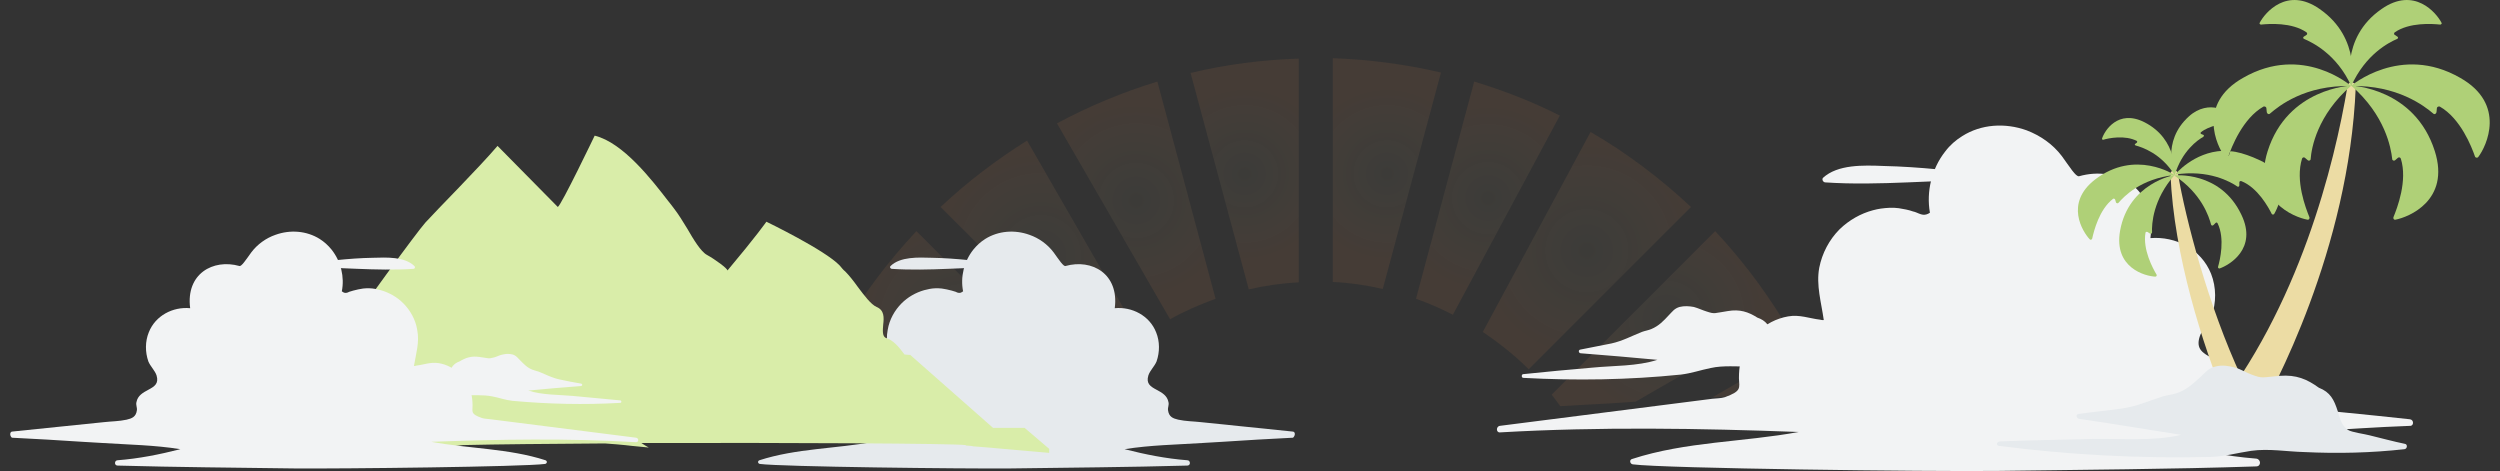 <?xml version="1.0" encoding="utf-8"?>
<!-- Generator: Adobe Illustrator 28.0.0, SVG Export Plug-In . SVG Version: 6.00 Build 0)  -->
<svg version="1.1" xmlns="http://www.w3.org/2000/svg" xmlns:xlink="http://www.w3.org/1999/xlink" x="0px" y="0px"
	 viewBox="0 0 610 115" style="enable-background:new 0 0 610 115;" xml:space="preserve">
<rect x="0" y="0" width="610" height="115" fill="#333333" stroke="none"/>
<style type="text/css">
	.st0{opacity:2.000000e-02;fill:#162068;}
	.st1{fill:none;stroke:#55548A;stroke-miterlimit:10;}
	.st2{opacity:0.1;fill:#162068;}
	.st3{fill:#5C8945;}
	.st4{fill:#AFD077;}
	.st5{fill:#E99050;}
	.st6{fill:#ECDCA4;}
	.st7{fill:#20222C;}
	.st8{fill:#344254;}
	.st9{fill:#FFFFFF;stroke:#1C1C1C;stroke-width:0.75;stroke-miterlimit:10;}
	.st10{fill:#F9F9F9;}
	.st11{fill:#FFFFFF;}
	.st12{opacity:0.2;fill:url(#SVGID_00000043440139983765330090000006031755836261000582_);}
	.st13{opacity:0.2;fill:url(#SVGID_00000012434794563972800670000005581762796767145111_);}
	.st14{opacity:0.2;fill:url(#SVGID_00000071540044252451446770000005233825823983502990_);}
	.st15{opacity:0.2;fill:url(#SVGID_00000182493471355526086300000001522743580650117031_);}
	.st16{opacity:0.2;fill:url(#SVGID_00000031887897733916569540000004332904287127189144_);}
	.st17{opacity:0.2;fill:url(#SVGID_00000124128986211884630390000009320734877007819681_);}
	.st18{opacity:0.2;fill:url(#SVGID_00000168801211669260700530000013067983870356032170_);}
	.st19{opacity:0.2;fill:url(#SVGID_00000052095832703528072830000004881983361029145227_);}
	.st20{opacity:0.2;fill:url(#SVGID_00000065771099049305530980000017158768659916210340_);}
	.st21{opacity:0.2;fill:url(#SVGID_00000044895937266491976010000009233117357192914338_);}
	.st22{opacity:0.2;fill:url(#SVGID_00000086658816451428593060000000494457760489076355_);}
	.st23{opacity:0.2;fill:url(#SVGID_00000151537599468847935460000000426711843480436642_);}
	.st24{opacity:0.2;fill:url(#SVGID_00000123403353384701925690000004562921497506004884_);}
	.st25{opacity:0.2;fill:url(#SVGID_00000057134201345993844210000008495449683930526383_);}
	.st26{opacity:0.2;fill:url(#SVGID_00000112609015130955573760000002031021519483312017_);}
	.st27{opacity:0.2;fill:url(#SVGID_00000175315218335750951510000004336993388174246031_);}
	.st28{opacity:0.2;fill:url(#SVGID_00000031915809751425459930000011864670197082081968_);}
	.st29{opacity:0.2;fill:url(#SVGID_00000047745928546718330800000009050435594356266152_);}
	.st30{opacity:0.2;fill:url(#SVGID_00000001656417049039415860000014888810582095516560_);}
	.st31{opacity:0.2;fill:url(#SVGID_00000012470750984465877970000002233713349442608287_);}
	.st32{opacity:0.2;fill:url(#SVGID_00000180366365921162093140000013075008540682853763_);}
	.st33{opacity:0.2;fill:url(#SVGID_00000098221720045729954300000001711637608682798731_);}
	.st34{opacity:0.2;fill:url(#SVGID_00000147942649848486815200000003651583297819241097_);}
	.st35{opacity:0.2;fill:url(#SVGID_00000071545415493977695310000016949262716119297188_);}
	.st36{opacity:0.2;fill:url(#SVGID_00000095325867470276518150000003289284259301246359_);}
	.st37{opacity:0.2;fill:url(#SVGID_00000096778659119427019060000014080044165714147490_);}
	.st38{opacity:0.2;fill:url(#SVGID_00000183939341318659432100000015234039276425246385_);}
	.st39{opacity:0.2;fill:url(#SVGID_00000175324063318765815130000013928194704436481160_);}
	.st40{opacity:0.2;fill:url(#SVGID_00000002358663877466584030000000858167561557414786_);}
	.st41{opacity:0.2;fill:url(#SVGID_00000093178779441419057120000006973976532834859658_);}
	.st42{opacity:0.2;fill:url(#SVGID_00000069383944713185979130000012976543205007498164_);}
	.st43{opacity:0.2;fill:url(#SVGID_00000029026464317632355180000008694335343858702470_);}
	.st44{opacity:0.2;fill:url(#SVGID_00000055669378313738944740000008838661891893702316_);}
	.st45{opacity:0.2;fill:url(#SVGID_00000006702088653733364920000017770161205342937761_);}
	.st46{opacity:0.2;fill:url(#SVGID_00000059288931218230888080000003361603656679626390_);}
	.st47{opacity:0.2;fill:url(#SVGID_00000049901068413576531760000016749373689121177010_);}
	.st48{opacity:0.2;fill:url(#SVGID_00000093866371832727233650000008594822975777805226_);}
	.st49{opacity:0.2;fill:url(#SVGID_00000049908461026049347910000018375442130438170801_);}
	.st50{opacity:0.2;fill:url(#SVGID_00000119827732679866051820000001496751848254132871_);}
	.st51{opacity:0.2;fill:url(#SVGID_00000130627439489121074660000006083636884861714870_);}
	.st52{opacity:0.2;fill:url(#SVGID_00000016048664748958190420000001061896062286154922_);}
	.st53{opacity:0.2;fill:url(#SVGID_00000098928724274089358370000014261145231518341787_);}
	.st54{opacity:0.2;fill:url(#SVGID_00000023259363630575350220000007111370941713937040_);}
	.st55{opacity:0.2;fill:url(#SVGID_00000090293013943624133180000004133632530349551522_);}
	.st56{opacity:0.2;fill:url(#SVGID_00000158017766916053491170000001345853361514650037_);}
	.st57{opacity:0.2;fill:url(#SVGID_00000166665960504413917740000003542580558554771853_);}
	.st58{opacity:0.2;fill:url(#SVGID_00000107550442479604940730000010899762466671378572_);}
	.st59{opacity:0.2;fill:url(#SVGID_00000176027527164793880630000013120674839655726731_);}
	.st60{opacity:0.2;fill:url(#SVGID_00000059289418601774991000000014874596881941858206_);}
	.st61{opacity:0.2;fill:url(#SVGID_00000075148651063790149420000016506761911815217817_);}
	.st62{opacity:0.2;fill:url(#SVGID_00000138558031849975569900000000623794982241617294_);}
	.st63{opacity:0.2;fill:url(#SVGID_00000111190941750627359230000010099917204319246501_);}
	.st64{opacity:0.2;fill:url(#SVGID_00000142135067585017738310000012407622662652793768_);}
	.st65{opacity:0.2;fill:url(#SVGID_00000011025489526455472180000013850854571818132147_);}
	.st66{opacity:0.2;fill:url(#SVGID_00000129916672854092163160000001146670299306943117_);}
	.st67{opacity:0.2;fill:url(#SVGID_00000091009894852554088020000010454636941267878074_);}
	.st68{opacity:0.6;}
	.st69{opacity:0.2;fill:url(#SVGID_00000099651147382329330420000016971117342105153441_);}
	.st70{opacity:0.2;fill:url(#SVGID_00000162335234974246916780000004228699357776927620_);}
	.st71{opacity:0.2;fill:url(#SVGID_00000107561415049237561650000012035955666595503005_);}
	.st72{opacity:0.2;fill:url(#SVGID_00000022523444440839897630000002721365923707014054_);}
	.st73{opacity:0.2;fill:url(#SVGID_00000075146776293648072530000005036660568853970837_);}
	.st74{opacity:0.2;fill:url(#SVGID_00000102523158453156707580000015568164610552757660_);}
	.st75{opacity:0.2;fill:url(#SVGID_00000160883464599063380590000015661740572977065611_);}
	.st76{opacity:0.2;fill:url(#SVGID_00000077284215454465982940000000259702665865640126_);}
	.st77{opacity:0.2;fill:url(#SVGID_00000114072100746133532300000017974150064543856019_);}
	.st78{opacity:0.2;fill:url(#SVGID_00000043437517300891547050000005136754762032046729_);}
	.st79{opacity:0.2;fill:url(#SVGID_00000054967585802768905940000000657449730205210292_);}
	.st80{opacity:0.2;fill:url(#SVGID_00000124128419980513537870000004909406788463846554_);}
	.st81{opacity:0.2;fill:url(#SVGID_00000090267946137666558250000000986822960983803069_);}
	.st82{opacity:0.2;fill:url(#SVGID_00000106833632663603782270000012524967381108818602_);}
	.st83{fill:#F2F3F4;}
	.st84{fill:#6B4847;}
	.st85{fill:#E6EAED;}
	.st86{opacity:0.1;fill:url(#SVGID_00000134221510053892274900000012135581469290064045_);}
	.st87{opacity:0.1;fill:url(#SVGID_00000094614588185670072520000014320825810211178166_);}
	.st88{opacity:0.1;fill:url(#SVGID_00000139289862706478498690000016861734091048743070_);}
	.st89{opacity:0.1;fill:url(#SVGID_00000047756242021276428570000013620816611331394188_);}
	.st90{opacity:0.1;fill:url(#SVGID_00000177463648094661529210000013060880857263140530_);}
	.st91{opacity:0.1;fill:url(#SVGID_00000158018048418356779470000016864008592868784272_);}
	.st92{opacity:0.1;fill:url(#SVGID_00000090999018201396318900000007320467649543876245_);}
	.st93{opacity:0.1;fill:url(#SVGID_00000177446181633821603700000005077352399239438501_);}
	.st94{opacity:0.1;fill:url(#SVGID_00000088813120373058689640000009946883332792904122_);}
	.st95{fill:#D9EDA9;}
	.st96{opacity:0.2;fill:url(#SVGID_00000122716660133999367510000012115877482098541758_);}
	.st97{opacity:0.2;fill:url(#SVGID_00000175301017217071145670000005047531668759367345_);}
	.st98{opacity:0.2;fill:url(#SVGID_00000171722111741109899710000015025793215441264794_);}
	.st99{opacity:0.2;fill:url(#SVGID_00000000204413506376967060000009375199234662979222_);}
	.st100{opacity:0.2;fill:url(#SVGID_00000093160109010398416080000008742432371809417372_);}
	.st101{opacity:0.2;fill:url(#SVGID_00000044167669346633674710000006533999232871745977_);}
	.st102{opacity:0.2;fill:url(#SVGID_00000052824725573506711050000017009195120207335330_);}
	.st103{opacity:0.2;fill:url(#SVGID_00000003788225517440533080000002757291560498326199_);}
	.st104{opacity:0.2;fill:url(#SVGID_00000085234271747101629310000012698357105251352477_);}
	.st105{opacity:0.2;fill:url(#SVGID_00000167387282867248308080000010091827261212344750_);}
	.st106{opacity:0.2;fill:url(#SVGID_00000070103517493248090180000013571748376632613005_);}
	.st107{opacity:0.2;fill:url(#SVGID_00000012445020934516881450000017894339130128301993_);}
	.st108{opacity:0.2;fill:url(#SVGID_00000020389373151580461570000004845859490889500047_);}
	.st109{opacity:0.2;fill:url(#SVGID_00000072967837561732935120000007660878611625084562_);}
	.st110{opacity:0.2;fill:url(#SVGID_00000005257007552308815460000015683647982563391618_);}
	.st111{opacity:0.2;fill:url(#SVGID_00000152944684131509627060000004814373088707589526_);}
	.st112{opacity:0.2;fill:url(#SVGID_00000052811826840500722550000018185244768553608113_);}
	.st113{opacity:0.2;fill:url(#SVGID_00000092427536998361164480000018121357124194473610_);}
	.st114{opacity:0.2;fill:url(#SVGID_00000086668622291447172770000007188708588646207875_);}
	.st115{opacity:0.2;fill:url(#SVGID_00000067200944617789775620000009173813160590755745_);}
	.st116{opacity:0.2;fill:url(#SVGID_00000140696614080415816300000006568621071048995214_);}
	.st117{opacity:0.2;fill:url(#SVGID_00000061463481910479503370000001246056938624758202_);}
	.st118{opacity:0.2;fill:url(#SVGID_00000177481937837187210870000002095776279647615158_);}
	.st119{opacity:0.2;fill:url(#SVGID_00000114761798345426073970000014601738080091581370_);}
	.st120{opacity:0.2;fill:url(#SVGID_00000169560215193003519110000001408161811159283628_);}
	.st121{opacity:0.2;fill:url(#SVGID_00000008835139403906911390000018411449064078850749_);}
	.st122{opacity:0.2;fill:url(#SVGID_00000096037874887914847700000000916758355118706876_);}
	.st123{opacity:0.2;fill:url(#SVGID_00000118387006081187253430000005366808080422486692_);}
	.st124{opacity:0.2;fill:url(#SVGID_00000011006984311685851640000011440397486519342769_);}
	.st125{opacity:0.2;fill:url(#SVGID_00000116918319717167045430000003194402523189832589_);}
	.st126{opacity:0.2;fill:url(#SVGID_00000155127698541736110540000011749853428368255156_);}
	.st127{opacity:0.2;fill:url(#SVGID_00000164491873089853616380000013899108669633089964_);}
	.st128{opacity:0.2;fill:url(#SVGID_00000145036199512621927880000003188525576162570667_);}
	.st129{opacity:0.2;fill:url(#SVGID_00000149370643009349618990000009021228889618618282_);}
	.st130{opacity:0.2;fill:url(#SVGID_00000142152572944218496230000010357299057110577795_);}
	.st131{opacity:0.2;fill:url(#SVGID_00000166653519364711269050000016167513842487248268_);}
	.st132{opacity:0.2;fill:url(#SVGID_00000065039810073583191110000012651969215110973107_);}
	.st133{opacity:0.2;fill:url(#SVGID_00000023976301640169121600000008168105263468128414_);}
	.st134{opacity:0.2;fill:url(#SVGID_00000051363761805387129430000013633923330138192796_);}
	.st135{opacity:0.2;fill:url(#SVGID_00000069385646994075336190000015755985638776229520_);}
	.st136{opacity:0.2;fill:url(#SVGID_00000173863256632209904500000000273098172540242845_);}
	.st137{opacity:0.2;fill:url(#SVGID_00000052811508593900149510000017729999259365551253_);}
	.st138{opacity:0.2;fill:url(#SVGID_00000042703300928810180000000005112031563754904508_);}
	.st139{opacity:0.2;fill:url(#SVGID_00000122700361638497887640000007082762400312048317_);}
	.st140{opacity:0.2;fill:url(#SVGID_00000127036464704179217390000002637618449301168558_);}
	.st141{opacity:0.2;fill:url(#SVGID_00000135657083544542530450000000681957666921240228_);}
	.st142{opacity:0.2;fill:url(#SVGID_00000070114964970365702830000005952178236635654275_);}
	.st143{opacity:0.2;fill:url(#SVGID_00000067920429224917895140000009985366695513461156_);}
	.st144{opacity:0.2;fill:url(#SVGID_00000173124844249032128350000009794708680425546632_);}
	.st145{opacity:0.2;fill:url(#SVGID_00000162319155046000385890000004261867249373758123_);}
	.st146{opacity:0.2;fill:url(#SVGID_00000128472496369383451800000002021539360796863377_);}
	.st147{opacity:0.2;fill:url(#SVGID_00000071531790114755878800000018239611158505473951_);}
	.st148{opacity:0.2;fill:url(#SVGID_00000094602616372054690990000005972327593254623166_);}
	.st149{opacity:0.2;fill:url(#SVGID_00000016056205894706226690000008374771953928494255_);}
	.st150{opacity:0.2;fill:url(#SVGID_00000090988580799886641060000013951247843664277379_);}
	.st151{opacity:0.2;fill:url(#SVGID_00000181770256679195253630000001286493709953618071_);}
	.st152{opacity:0.2;fill:url(#SVGID_00000051361793512004637120000004170539796594877335_);}
	.st153{opacity:0.2;fill:url(#SVGID_00000076594755408277668900000007217889539806973059_);}
	.st154{opacity:0.2;fill:url(#SVGID_00000077303208092563744580000013106498611994125757_);}
	.st155{opacity:0.2;fill:url(#SVGID_00000027598050396678371010000015439440040269211807_);}
	.st156{opacity:0.2;fill:url(#SVGID_00000095312931404654914120000015205348026516671616_);}
	.st157{opacity:0.2;fill:url(#SVGID_00000171678626490751903670000017699365422120884620_);}
	.st158{opacity:0.2;fill:url(#SVGID_00000106841074509322802000000001968146475306743483_);}
	.st159{opacity:0.2;fill:url(#SVGID_00000145751113221808994910000016349250922216205725_);}
	.st160{opacity:0.2;fill:url(#SVGID_00000054962594855695942110000013397573920324440478_);}
	.st161{opacity:0.2;fill:url(#SVGID_00000153690650018895221910000000996469441889205912_);}
	.st162{opacity:0.2;fill:url(#SVGID_00000025440818289357274450000005948640114441039492_);}
	.st163{opacity:0.2;fill:url(#SVGID_00000062898188515636573390000000305659801094831519_);}
	.st164{opacity:0.2;fill:url(#SVGID_00000176026369678060795370000002373315919245422010_);}
	.st165{opacity:0.2;fill:url(#SVGID_00000116215909192036665320000002519647778185669559_);}
	.st166{opacity:0.1;fill:url(#SVGID_00000111873101336857941620000010872973817188298665_);}
	.st167{opacity:0.1;fill:url(#SVGID_00000085241446770805852580000012975660758413163446_);}
	.st168{opacity:0.1;fill:url(#SVGID_00000075162227303781064670000016942237321110042272_);}
	.st169{opacity:0.1;fill:url(#SVGID_00000049184159406707273560000016471893353411274391_);}
	.st170{opacity:0.1;fill:url(#SVGID_00000057852254626573156320000002860494280297346433_);}
	.st171{opacity:0.1;fill:url(#SVGID_00000016048586886928357550000014472451285986685325_);}
	.st172{opacity:0.1;fill:url(#SVGID_00000042016654544505852990000000650881944023685560_);}
	.st173{opacity:0.1;fill:url(#SVGID_00000174601924938068480130000000132947866103558815_);}
	.st174{opacity:0.1;fill:url(#SVGID_00000177442529971612207080000003811213229628491657_);}
	.st175{clip-path:url(#SVGID_00000119089016888033620080000004718620833039375506_);fill:#846C5E;}
	.st176{opacity:0.8;clip-path:url(#SVGID_00000119089016888033620080000004718620833039375506_);}
	.st177{opacity:0.3;clip-path:url(#SVGID_00000119089016888033620080000004718620833039375506_);fill:#E99050;}
</style>
<g id="Capa_2">
</g>
<g id="Layer_1">
	<g>
		<g>
			
				<radialGradient id="SVGID_00000077320287079321716860000002669938126845637020_" cx="277.246" cy="48.914" r="24.66" gradientUnits="userSpaceOnUse">
				<stop  offset="0" style="stop-color:#ECDCA4;stop-opacity:0.5"/>
				<stop  offset="1" style="stop-color:#E99050"/>
			</radialGradient>
			<path style="opacity:0.1;fill:url(#SVGID_00000077320287079321716860000002669938126845637020_);" d="M282.4,19.9
				c-8.5,2.6-16.7,6-24.5,10.2l27.6,47.8c3.5-2,7.3-3.6,11.1-5L282.4,19.9z"/>
			
				<radialGradient id="SVGID_00000037669556596654519280000017392787625434479547_" cx="363.088" cy="48.329" r="23.624" gradientUnits="userSpaceOnUse">
				<stop  offset="0" style="stop-color:#ECDCA4;stop-opacity:0.5"/>
				<stop  offset="1" style="stop-color:#E99050"/>
			</radialGradient>
			<path style="opacity:0.1;fill:url(#SVGID_00000037669556596654519280000017392787625434479547_);" d="M380.6,28.2
				c-6.7-3.4-13.7-6.1-20.9-8.3l-14.2,53c3.1,1.1,6.1,2.4,9,3.9L380.6,28.2z"/>
			
				<radialGradient id="SVGID_00000114779959050810394340000004574356345644024485_" cx="338.439" cy="42.419" r="21.969" gradientUnits="userSpaceOnUse">
				<stop  offset="0" style="stop-color:#ECDCA4;stop-opacity:0.5"/>
				<stop  offset="1" style="stop-color:#E99050"/>
			</radialGradient>
			<path style="opacity:0.1;fill:url(#SVGID_00000114779959050810394340000004574356345644024485_);" d="M351.6,17.7
				c-8.6-2-17.5-3.2-26.4-3.5v54.6c4.2,0.2,8.2,0.8,12.2,1.7L351.6,17.7z"/>
			
				<radialGradient id="SVGID_00000043437653942943320300000006909730714076645305_" cx="234.457" cy="79.073" r="26.075" gradientUnits="userSpaceOnUse">
				<stop  offset="0" style="stop-color:#ECDCA4;stop-opacity:0.5"/>
				<stop  offset="1" style="stop-color:#E99050"/>
			</radialGradient>
			<path style="opacity:0.1;fill:url(#SVGID_00000043437653942943320300000006909730714076645305_);" d="M223.6,56.4
				c-7,7.5-13.2,15.7-18.3,24.5l38.5,20.7c5.3-0.1,10.6-0.2,16-0.3c1.2-1.7,2.4-3.4,3.7-5L223.6,56.4z"/>
			
				<radialGradient id="SVGID_00000124157984558743987970000006810408292798858133_" cx="253.966" cy="62.228" r="26.217" gradientUnits="userSpaceOnUse">
				<stop  offset="0" style="stop-color:#ECDCA4;stop-opacity:0.5"/>
				<stop  offset="1" style="stop-color:#E99050"/>
			</radialGradient>
			<path style="opacity:0.1;fill:url(#SVGID_00000124157984558743987970000006810408292798858133_);" d="M250.6,34.3
				c-7.5,4.7-14.6,10.1-21.1,16.2l39.6,39.6c2.8-2.8,5.9-5.4,9.2-7.7L250.6,34.3z"/>
			
				<radialGradient id="SVGID_00000159430759267093456470000011204837198364438966_" cx="387.195" cy="61.157" r="27.215" gradientUnits="userSpaceOnUse">
				<stop  offset="0" style="stop-color:#ECDCA4;stop-opacity:0.5"/>
				<stop  offset="1" style="stop-color:#E99050"/>
			</radialGradient>
			<path style="opacity:0.1;fill:url(#SVGID_00000159430759267093456470000011204837198364438966_);" d="M412.6,50.5
				c-7.5-7-15.7-13.2-24.5-18.3L361.8,81c4,2.7,7.8,5.7,11.2,9.1L412.6,50.5z"/>
			
				<radialGradient id="SVGID_00000071560870044045809220000002598645396042750894_" cx="406.657" cy="77.779" r="24.918" gradientUnits="userSpaceOnUse">
				<stop  offset="0" style="stop-color:#ECDCA4;stop-opacity:0.5"/>
				<stop  offset="1" style="stop-color:#E99050"/>
			</radialGradient>
			<path style="opacity:0.1;fill:url(#SVGID_00000071560870044045809220000002598645396042750894_);" d="M399.1,98l35.6-20.5
				c-4.7-7.5-10.1-14.6-16.2-21.1l-39.9,39.9c0.7,0.9,1.4,1.8,2.1,2.8c1.9-0.1,3.7-0.2,5.4-0.3C390.6,98.6,394.9,98.3,399.1,98z"/>
			
				<radialGradient id="SVGID_00000029765066626429475760000011935009513662203017_" cx="431.28" cy="90.845" r="10.411" gradientUnits="userSpaceOnUse">
				<stop  offset="0" style="stop-color:#ECDCA4;stop-opacity:0.5"/>
				<stop  offset="1" style="stop-color:#E99050"/>
			</radialGradient>
			<path style="opacity:0.1;fill:url(#SVGID_00000029765066626429475760000011935009513662203017_);" d="M438.9,84.8l-21,12.1
				c8.9-0.4,17.7-0.5,26.8,0C443,92.8,441,88.7,438.9,84.8z"/>
			
				<radialGradient id="SVGID_00000057833313155427132950000016146610506426607761_" cx="303.697" cy="42.429" r="21.976" gradientUnits="userSpaceOnUse">
				<stop  offset="0" style="stop-color:#ECDCA4;stop-opacity:0.5"/>
				<stop  offset="1" style="stop-color:#E99050"/>
			</radialGradient>
			<path style="opacity:0.1;fill:url(#SVGID_00000057833313155427132950000016146610506426607761_);" d="M316.9,14.3
				c-8.9,0.3-17.7,1.4-26.4,3.5l14.2,52.8c4-0.9,8-1.5,12.2-1.7V14.3z"/>
		</g>
		<g>
			<g>
				<path class="st85" d="M315.4,105.3c-7.5-0.8-14.9-1.5-22.4-2.3c-1.8-0.2-3.7-0.2-5.5-0.6c-1.3-0.3-2.3-0.7-2.5-2.3
					c-0.1-0.7,0.3-1.3,0.1-2c-0.3-1.6-1.6-2.3-2.9-3c-1.5-0.8-2.6-1.5-2-3.5c0.4-1.2,1.5-2.2,2-3.4c0.8-2.3,0.8-4.9-0.1-7.1
					c-1.6-4.1-5.9-6.3-10.1-5.9c1.1-8.4-5.6-12.1-12-10.3c-0.5,0.2-1.6-1.5-2.9-3.3c-1.5-2-3.6-3.5-5.9-4.3c-3.6-1.3-7.6-1-10.8,1
					c-1.1,0.7-2,1.5-2.9,2.6c-2.3,2.9-3.2,6.7-2.5,10.2c-0.2,0.1-0.4,0.2-0.5,0.3c-0.4,0.1-0.8,0.1-1.3-0.2c-0.3-0.1-0.6-0.2-1-0.3
					c-0.8-0.2-1.6-0.4-2.4-0.5c-1-0.1-2-0.1-3,0.1c-0.4,0.1-0.9,0.2-1.3,0.3c-2.1,0.6-4,1.7-5.5,3.2c-1.7,1.7-3,4-3.4,6.5
					c-0.6,3,0.3,5.8,0.8,8.8c-0.2,0-0.4,0-0.6-0.1c-1.8-0.2-3.4-0.9-5.4-0.6c-2,0.3-3.8,1.3-5.2,2.7c-0.7,0.7-1.3,1.5-1.8,2.4
					c-0.4,0.8-0.7,1.6-1,2.4c-0.2,0.9-0.3,1.9-0.3,2.8c0,1.7,0.5,2.1-2.3,3.1c-0.6,0.2-1.5,0.2-2.1,0.3c-11.8,1.5-23.7,3-35.5,4.5
					c-0.7,0.1-0.7,1.1,0,1.1c16.7-1,33.3-0.7,50-0.1c-9.3,1.7-18.9,1.6-27.9,4.5c-0.5,0.2-0.4,0.8,0.1,0.9
					c5.2,0.7,49.6,1.2,61.2,1.1c14.4-0.2,28.7-0.3,43.1-0.7c0.9,0,0.8-1.3,0-1.3c-5.2-0.4-10.2-1.4-15.3-2.7
					c6.2-1,12.6-1.1,18.8-1.5c1.7-0.1,3.4-0.2,5.1-0.3c5.7-0.4,11.5-0.7,17.2-1C316.1,106.3,316.1,105.3,315.4,105.3z"/>
				<path class="st85" d="M167.1,98.3c8.7,0.5,17.6,0.3,26.3-0.5c1.8-0.2,3.3-0.8,5-1.1c2.1-0.4,4.4-0.2,6.6-0.3
					c4.2-0.1,8.3-0.5,12.4-1.2c0.3-0.1,0.4-0.6,0-0.7c-1.5-0.2-3-0.5-4.5-0.8c-0.6-0.1-2.2-0.2-2.7-0.5c-0.9-0.5-1.1-1.5-1.4-2.2
					c-0.5-1.4-1.1-2.3-2.5-2.8c-1.5-0.9-2.9-1.4-4.9-1.1c-2.3,0.3-2.1,0.5-3.6,0.1c-0.7-0.2-1.4-0.6-2.1-0.7c-0.8-0.2-1.6-0.2-2.4,0
					c-0.9,0.3-1.2,0.8-1.8,1.4c-0.9,0.9-1.7,1.8-3,2.3c-0.5,0.2-1,0.3-1.6,0.5c-1.7,0.7-3.2,1.5-5.1,1.9c-1.7,0.4-3.5,0.7-5.2,1
					c-0.4,0.1-0.3,0.6,0.1,0.6c4.3,0.3,8.5,0.7,12.8,1.1c-3.4,1.1-7.4,1-10.8,1.3c-3.9,0.4-7.8,0.7-11.7,1.1
					C166.8,97.8,166.7,98.3,167.1,98.3z"/>
				<path class="st85" d="M217.6,65.6c9.2,0.6,18.5-0.5,27.7-0.4c0.5,0,0.5-0.7,0-0.7c-5.9-0.7-11.9-1.5-17.9-1.6
					c-3.4-0.1-7.7-0.3-10.1,2C217,65.2,217.3,65.6,217.6,65.6z"/>
			</g>
		</g>
		<path class="st95" d="M256.1,109.6l-6.1-5.2h-7.7l-20.2-17.8c0,0-0.5,0-1.4-0.1c-1.6-2.2-2.9-3.5-4.4-4c-1.1-0.3-0.9-1.9-0.8-3.3
			c0.2-1.7,0.3-3.5-1.6-4.3c-1.4-0.6-3.1-2.9-4.6-4.9c-1-1.4-2.1-2.8-3.1-3.8c-0.4-0.3-0.8-0.8-1.3-1.4C201.3,61,187,54.1,187,54.1
			c0,0-2.6,3.7-9.5,11.9c0-0.5-3-2.7-5-3.8c-1.5-0.8-3.3-3.8-4.8-6.4c-1.1-1.8-2.2-3.6-3.3-5c-0.4-0.5-0.8-1.1-1.4-1.8
			c-3.8-4.9-10.9-14.2-17.9-15.9c0,0-8.2,17.1-9,17.4c-4.9-5-9.8-9.9-14.7-14.9c-4.7,5.5-14.7,15.5-17.6,18.7
			c-2.2,2.5-14.9,19.8-25.4,35c-2.4-1-11.4,0.1-11.4,0.1l-12,16.6h-4.6l-3.6,4.8v1c6.3-0.9,12.4-1.6,18.3-2.2
			c-0.2,0.4-0.5,0.9-0.6,1.2c15.1-1.7,17.3-1.4,37.9-1.9l5.4,0.3c1.8-0.2,3.5-0.4,5.2-0.6c8.2-0.2,20.7-0.3,34.6-0.4
			c4.3,0.3,6.6,0.6,6.6,0.6c1.4,0.1,2.7,0.3,4.1,0.4c-0.6-0.3-1.2-0.7-1.8-1.1c35.5-0.1,76.1,0.1,79.1,0.5l0.1,0.1
			c0.4,0,0.8,0.1,1.2,0.1c0.3,0,0.5,0.1,0.5,0.1c1.7,0.1,3.4,0.3,5,0.4c0,0,0,0-0.1,0c4.6,0.4,9.2,0.8,13.7,1.2V109.6z"/>
		<g>
			<g>
				<path class="st83" d="M588,102.3c-10.9-1.2-21.8-2.2-32.7-3.3c-2.6-0.3-5.5-0.3-8-0.9c-1.9-0.5-3.3-1-3.6-3.4
					c-0.1-1,0.4-1.9,0.2-3c-0.4-2.3-2.4-3.4-4.3-4.4c-2.2-1.2-3.8-2.2-2.9-5.1c0.5-1.7,2.2-3.2,2.9-5c1.2-3.3,1.2-7.1-0.1-10.4
					c-2.4-6-8.6-9.2-14.8-8.7c1.6-12.3-8.2-17.7-17.4-15.1c-0.8,0.2-2.3-2.3-4.2-4.9c-2.2-2.9-5.2-5-8.6-6.3
					c-5.3-1.9-11.1-1.5-15.7,1.4c-1.6,1-3,2.2-4.2,3.8c-3.3,4.2-4.6,9.8-3.7,14.9c-0.3,0.2-0.5,0.3-0.8,0.4
					c-0.6,0.2-1.2,0.1-1.9-0.2c-0.5-0.2-0.9-0.4-1.4-0.5c-1.1-0.4-2.3-0.6-3.5-0.8c-1.5-0.2-2.9-0.1-4.4,0.1
					c-0.6,0.1-1.2,0.2-1.9,0.4c-3,0.8-5.8,2.4-8.1,4.6c-2.6,2.6-4.3,5.9-5,9.4c-0.8,4.3,0.5,8.5,1.1,12.8c-0.3,0-0.6,0-0.9-0.1
					c-2.6-0.3-5-1.3-7.8-0.8c-2.9,0.5-5.5,1.9-7.6,3.9c-1,1-1.9,2.2-2.6,3.5c-0.6,1.1-1.1,2.3-1.4,3.6c-0.3,1.4-0.4,2.7-0.4,4.1
					c0.1,2.4,0.7,3.1-3.4,4.6c-0.9,0.3-2.2,0.3-3.1,0.4c-17.3,2.2-34.5,4.4-51.8,6.6c-1,0.1-1,1.7,0,1.6c24.4-1.4,48.6-1,72.9-0.1
					c-13.5,2.5-27.5,2.3-40.7,6.6c-0.7,0.2-0.5,1.2,0.2,1.3c7.6,1,72.4,1.8,89.2,1.6c20.9-0.3,41.9-0.4,62.9-1.1
					c1.3,0,1.2-1.8,0-1.9c-7.6-0.6-14.9-2.1-22.3-4c9.1-1.4,18.3-1.7,27.5-2.2c2.5-0.1,4.9-0.3,7.4-0.4c8.4-0.5,16.7-1.1,25.1-1.4
					C589,103.8,589,102.4,588,102.3z"/>
				<path class="st83" d="M371.7,92.2c12.8,0.7,25.7,0.5,38.4-0.8c2.6-0.3,4.8-1.1,7.3-1.6c3.1-0.7,6.5-0.3,9.6-0.4
					c6.1-0.2,12.2-0.7,18.1-1.8c0.5-0.1,0.5-0.9,0-1c-2.2-0.3-4.4-0.7-6.6-1.1c-0.9-0.2-3.2-0.3-3.9-0.7c-1.3-0.8-1.6-2.1-2.1-3.3
					c-0.8-2-1.6-3.3-3.7-4c-2.2-1.4-4.3-2.1-7.2-1.6c-3.4,0.5-3.1,0.8-5.2,0.1c-1-0.3-2-0.8-3.1-1.1c-1.1-0.2-2.3-0.3-3.5,0
					c-1.3,0.4-1.7,1.1-2.6,2c-1.3,1.4-2.4,2.6-4.3,3.4c-0.7,0.3-1.5,0.4-2.3,0.7c-2.5,1-4.7,2.2-7.4,2.8c-2.5,0.5-5.1,1-7.6,1.5
					c-0.6,0.1-0.4,0.9,0.1,0.9c6.2,0.5,12.5,1,18.7,1.6c-4.9,1.6-10.8,1.4-15.8,1.9c-5.7,0.5-11.4,1-17,1.6
					C371.2,91.4,371.2,92.2,371.7,92.2z"/>
				<path class="st83" d="M445.3,44.5c13.4,0.9,27-0.7,40.4-0.6c0.7,0,0.7-1,0-1.1c-8.7-1.1-17.3-2.1-26.1-2.3
					c-5-0.2-11.2-0.4-14.8,2.9C444.5,43.8,444.8,44.4,445.3,44.5z"/>
			</g>
		</g>
		<g>
			<g>
				<path class="st83" d="M3,105.3c7.5-0.8,14.9-1.5,22.4-2.3c1.8-0.2,3.7-0.2,5.5-0.6c1.3-0.3,2.3-0.7,2.5-2.3
					c0.1-0.7-0.3-1.3-0.1-2c0.3-1.6,1.6-2.3,2.9-3c1.5-0.8,2.6-1.5,2-3.5c-0.4-1.2-1.5-2.2-2-3.4c-0.8-2.3-0.8-4.9,0.1-7.1
					c1.6-4.1,5.9-6.3,10.1-5.9c-1.1-8.4,5.6-12.1,12-10.3c0.5,0.2,1.6-1.5,2.9-3.3c1.5-2,3.6-3.5,5.9-4.3c3.6-1.3,7.6-1,10.8,1
					c1.1,0.7,2,1.5,2.9,2.6c2.3,2.9,3.2,6.7,2.5,10.2c0.2,0.1,0.4,0.2,0.5,0.3c0.4,0.1,0.8,0.1,1.3-0.2c0.3-0.1,0.6-0.2,1-0.3
					c0.8-0.2,1.6-0.4,2.4-0.5c1-0.1,2-0.1,3,0.1c0.4,0.1,0.9,0.2,1.3,0.3c2.1,0.6,4,1.7,5.5,3.2c1.7,1.7,3,4,3.4,6.5
					c0.6,3-0.3,5.8-0.8,8.8c0.2,0,0.4,0,0.6-0.1c1.8-0.2,3.4-0.9,5.4-0.6c2,0.3,3.8,1.3,5.2,2.7c0.7,0.7,1.3,1.5,1.8,2.4
					c0.4,0.8,0.7,1.6,1,2.4c0.2,0.9,0.3,1.9,0.3,2.8c0,1.7-0.5,2.1,2.3,3.1c0.6,0.2,1.5,0.2,2.1,0.3c11.8,1.5,23.7,3,35.5,4.5
					c0.7,0.1,0.7,1.1,0,1.1c-16.7-1-33.3-0.7-50-0.1c9.3,1.7,18.9,1.6,27.9,4.5c0.5,0.2,0.4,0.8-0.1,0.9c-5.2,0.7-49.6,1.2-61.2,1.1
					c-14.4-0.2-28.7-0.3-43.1-0.7c-0.9,0-0.8-1.3,0-1.3c5.2-0.4,10.2-1.4,15.3-2.7c-6.2-1-12.6-1.1-18.8-1.5
					c-1.7-0.1-3.4-0.2-5.1-0.3c-5.7-0.4-11.5-0.7-17.2-1C2.3,106.3,2.4,105.3,3,105.3z"/>
				<path class="st83" d="M151.3,98.3c-8.7,0.5-17.6,0.3-26.3-0.5c-1.8-0.2-3.3-0.8-5-1.1c-2.1-0.4-4.4-0.2-6.6-0.3
					c-4.2-0.1-8.3-0.5-12.4-1.2c-0.3-0.1-0.4-0.6,0-0.7c1.5-0.2,3-0.5,4.5-0.8c0.6-0.1,2.2-0.2,2.7-0.5c0.9-0.5,1.1-1.5,1.4-2.2
					c0.5-1.4,1.1-2.3,2.5-2.8c1.5-0.9,2.9-1.4,4.9-1.1c2.3,0.3,2.1,0.5,3.6,0.1c0.7-0.2,1.4-0.6,2.1-0.7c0.8-0.2,1.6-0.2,2.4,0
					c0.9,0.3,1.2,0.8,1.8,1.4c0.9,0.9,1.7,1.8,3,2.3c0.5,0.2,1,0.3,1.6,0.5c1.7,0.7,3.2,1.5,5.1,1.9c1.7,0.4,3.5,0.7,5.2,1
					c0.4,0.1,0.3,0.6-0.1,0.6c-4.3,0.3-8.5,0.7-12.8,1.1c3.4,1.1,7.4,1,10.8,1.3c3.9,0.4,7.8,0.7,11.7,1.1
					C151.7,97.8,151.7,98.3,151.3,98.3z"/>
				<path class="st83" d="M100.9,65.6c-9.2,0.6-18.5-0.5-27.7-0.4c-0.5,0-0.5-0.7,0-0.7C79.1,63.8,85,63,91,62.9
					c3.4-0.1,7.7-0.3,10.1,2C101.4,65.2,101.2,65.6,100.9,65.6z"/>
			</g>
		</g>
		<g>
			<g>
				<g>
					<path class="st6" d="M546.9,92c-8.1-17.4-13.6-38.5-15.5-49.7c-0.2-1.1-1.9-0.9-1.8,0.2c0.8,19.8,7.9,41.7,13.4,55.2
						C544.3,95.8,545.6,94,546.9,92z"/>
				</g>
				<g>
					<path class="st6" d="M572.8,21c-3.2,19.1-11.8,54-33.3,80.7c-0.4,0.5-0.1,1.4,0.6,1.4h8.8c0.8,0,1.5-0.4,1.8-1.1
						c3.7-6.4,22.5-41,24.1-80.8C574.9,19.9,573,19.7,572.8,21z"/>
				</g>
				<path class="st4" d="M546.9,52.4c-5.1-10.8-16.4-9.6-16.4-9.6c6.7,4.4,8.5,10.1,9,12c0.1,0.3,0.4,0.3,0.6,0.1l0.5-0.5
					c0.2-0.2,0.4-0.1,0.5,0.1c1.8,3.7,0.6,8.9,0.1,10.6c-0.1,0.2,0.2,0.5,0.4,0.4C543.9,64.7,550.9,60.7,546.9,52.4L546.9,52.4z"/>
				<path class="st4" d="M523.2,29.8c8.3,4.2,7.4,12.9,7.4,12.9c-3.3-5.3-8-6.8-9.5-7.2c-0.2-0.1-0.3-0.3-0.1-0.4l0.4-0.3
					c0.1-0.1,0.1-0.3,0-0.4c-2.9-1.5-6.9-0.7-8.2-0.3c-0.1,0-0.3,0-0.3-0.2c0,0,0-0.1,0-0.1C513.5,31.9,516.8,26.6,523.2,29.8z"/>
				<path class="st4" d="M517.3,56.3c2.1-11.7,13.3-13.6,13.3-13.6c-5.3,6-5.6,12-5.5,14c0,0.3-0.3,0.4-0.5,0.3l-0.6-0.4
					c-0.2-0.1-0.5,0-0.5,0.2c-0.7,4.1,1.8,8.7,2.7,10.2c0.1,0.2,0,0.5-0.3,0.5C523.5,67.4,515.7,65.4,517.3,56.3L517.3,56.3z"/>
				<path class="st4" d="M511.2,43.8c9.8-7.5,19.4-1.1,19.4-1.1c-8.3,0.9-12.4,5.3-13.7,6.8c-0.2,0.2-0.5,0.1-0.6-0.1l-0.2-0.7
					c-0.1-0.2-0.3-0.3-0.5-0.2c-3.4,2.6-4.7,7.9-5.1,9.7c-0.1,0.3-0.4,0.4-0.6,0.2C508.2,56.6,503.7,49.6,511.2,43.8L511.2,43.8z"/>
				<path class="st4" d="M537.6,32.9l-0.5-0.2c-0.2-0.1-0.2-0.3-0.1-0.4c0.9-0.8,2.5-1.4,3.6-1.7c-0.1-1.3,0.1-2.7,0.5-4.2
					c-1.9-0.5-4.6-0.2-7,2c-6.9,6.2-3.5,14.4-3.5,14.4c1.8-6,5.7-8.7,7-9.4C537.8,33.2,537.8,32.9,537.6,32.9z"/>
				<path class="st4" d="M553,40c-0.8-0.6-2.1-1.1-3.2-1.6c-2-0.8-3.9-1.4-5.6-1.5c-0.1,0.3-0.2,0.7-0.3,0.9
					c-0.1,0.3-0.6,0.4-0.8,0.1c-0.2-0.3-0.5-0.6-0.7-1.1c-7.2,0.3-11.7,5.8-11.7,5.8c8.2-1.3,13.6,1.8,15.2,2.9
					c0.2,0.2,0.5,0,0.5-0.3l0-0.7c0-0.2,0.2-0.4,0.5-0.3c4,1.6,6.6,6.4,7.4,8c0.1,0.2,0.5,0.2,0.6,0c0.3-0.5,0.9-1.7,1.2-2.8
					C553.8,47.5,552.5,44.4,553,40z"/>
				<path class="st4" d="M600.3,19c-14.6-8.4-26.7,2-26.7,2c11.3-0.3,18,4.9,20.1,6.7c0.3,0.3,0.7,0.1,0.8-0.3l0.1-1
					c0-0.3,0.4-0.5,0.7-0.4c5.1,2.9,7.8,9.9,8.6,12.2c0.1,0.3,0.6,0.4,0.8,0.1C606.7,35.7,611.6,25.4,600.3,19L600.3,19z"/>
				<path class="st4" d="M594.1,36.9c-4.9-15.5-20.4-16-20.4-16c8.3,7.2,9.7,15.2,10,17.9c0,0.4,0.5,0.5,0.7,0.3l0.7-0.6
					c0.2-0.2,0.6-0.1,0.7,0.2c1.7,5.4-0.9,12.1-1.8,14.3c-0.1,0.3,0.1,0.7,0.5,0.6C587.7,53,597.9,48.9,594.1,36.9L594.1,36.9z"/>
				<path class="st4" d="M581.1,2.2c-10.4,7.2-7.4,18.8-7.4,18.8c3.5-7.8,9.3-10.7,11.2-11.5c0.3-0.1,0.3-0.5,0-0.6l-0.6-0.4
					c-0.2-0.1-0.2-0.4,0-0.6c3.6-2.5,9.2-2.1,11.1-1.9c0.3,0,0.5-0.3,0.3-0.5C594.5,3.2,589.1-3.4,581.1,2.2L581.1,2.2z"/>
				<path class="st4" d="M566,2.2c10.4,7.2,7.7,18.8,7.7,18.8c-3.5-7.8-9.6-10.7-11.5-11.5c-0.3-0.1-0.3-0.5,0-0.6l0.6-0.4
					c0.2-0.1,0.2-0.4,0-0.6c-3.6-2.5-9.2-2.1-11.1-1.9c-0.3,0-0.5-0.3-0.3-0.5C552.6,3.2,558-3.4,566,2.2L566,2.2z"/>
				<path class="st4" d="M553.3,36.9c4.9-15.5,20.4-16,20.4-16c-8.3,7.2-9.7,15.2-9.9,17.9c0,0.4-0.5,0.5-0.7,0.3l-0.7-0.6
					c-0.2-0.2-0.6-0.1-0.7,0.2c-1.7,5.4,0.9,12.1,1.8,14.3c0.1,0.3-0.1,0.7-0.5,0.6C559.7,53,549.5,48.9,553.3,36.9L553.3,36.9z"/>
				<path class="st4" d="M547.3,19c14.6-8.4,26.4,2,26.4,2c-11.3-0.3-17.7,4.9-19.8,6.7c-0.3,0.3-0.7,0.1-0.8-0.3l-0.1-1
					c0-0.3-0.4-0.5-0.7-0.4c-5.1,2.9-7.8,9.9-8.6,12.2c-0.1,0.3-0.6,0.4-0.8,0.1C540.9,35.7,536,25.4,547.3,19L547.3,19z"/>
			</g>
		</g>
		<path class="st85" d="M487.8,108.8c17,2.2,34.3,3.1,51.5,2.7c3.5-0.1,6.6-1,10-1.5c4.3-0.6,8.7,0.2,12.9,0.3
			c8.2,0.4,16.4,0.2,24.5-0.7c0.7-0.1,0.8-1.2,0.1-1.3c-2.9-0.6-5.8-1.4-8.7-2.1c-1.1-0.3-4.2-0.7-5.2-1.3c-1.7-1.2-2-3-2.5-4.6
			c-0.9-2.8-1.8-4.6-4.6-5.7c-2.9-2.1-5.5-3.2-9.5-2.9c-4.6,0.4-4.2,0.7-6.9-0.3c-1.4-0.5-2.6-1.3-4-1.7c-1.5-0.4-3.1-0.7-4.7-0.3
			c-1.8,0.4-2.4,1.3-3.7,2.5c-1.9,1.7-3.5,3.3-6.1,4.1c-1,0.3-2.1,0.4-3.1,0.7c-3.5,1.1-6.5,2.5-10.2,3c-3.5,0.5-6.9,0.8-10.4,1.3
			c-0.8,0.1-0.6,1.1,0.1,1.2c8.3,1.2,16.6,2.6,24.9,3.9c-6.7,1.6-14.6,0.9-21.3,1c-7.6,0.2-15.3,0.3-22.9,0.6
			C487.1,107.8,487,108.7,487.8,108.8z"/>
	</g>
</g>
</svg>
